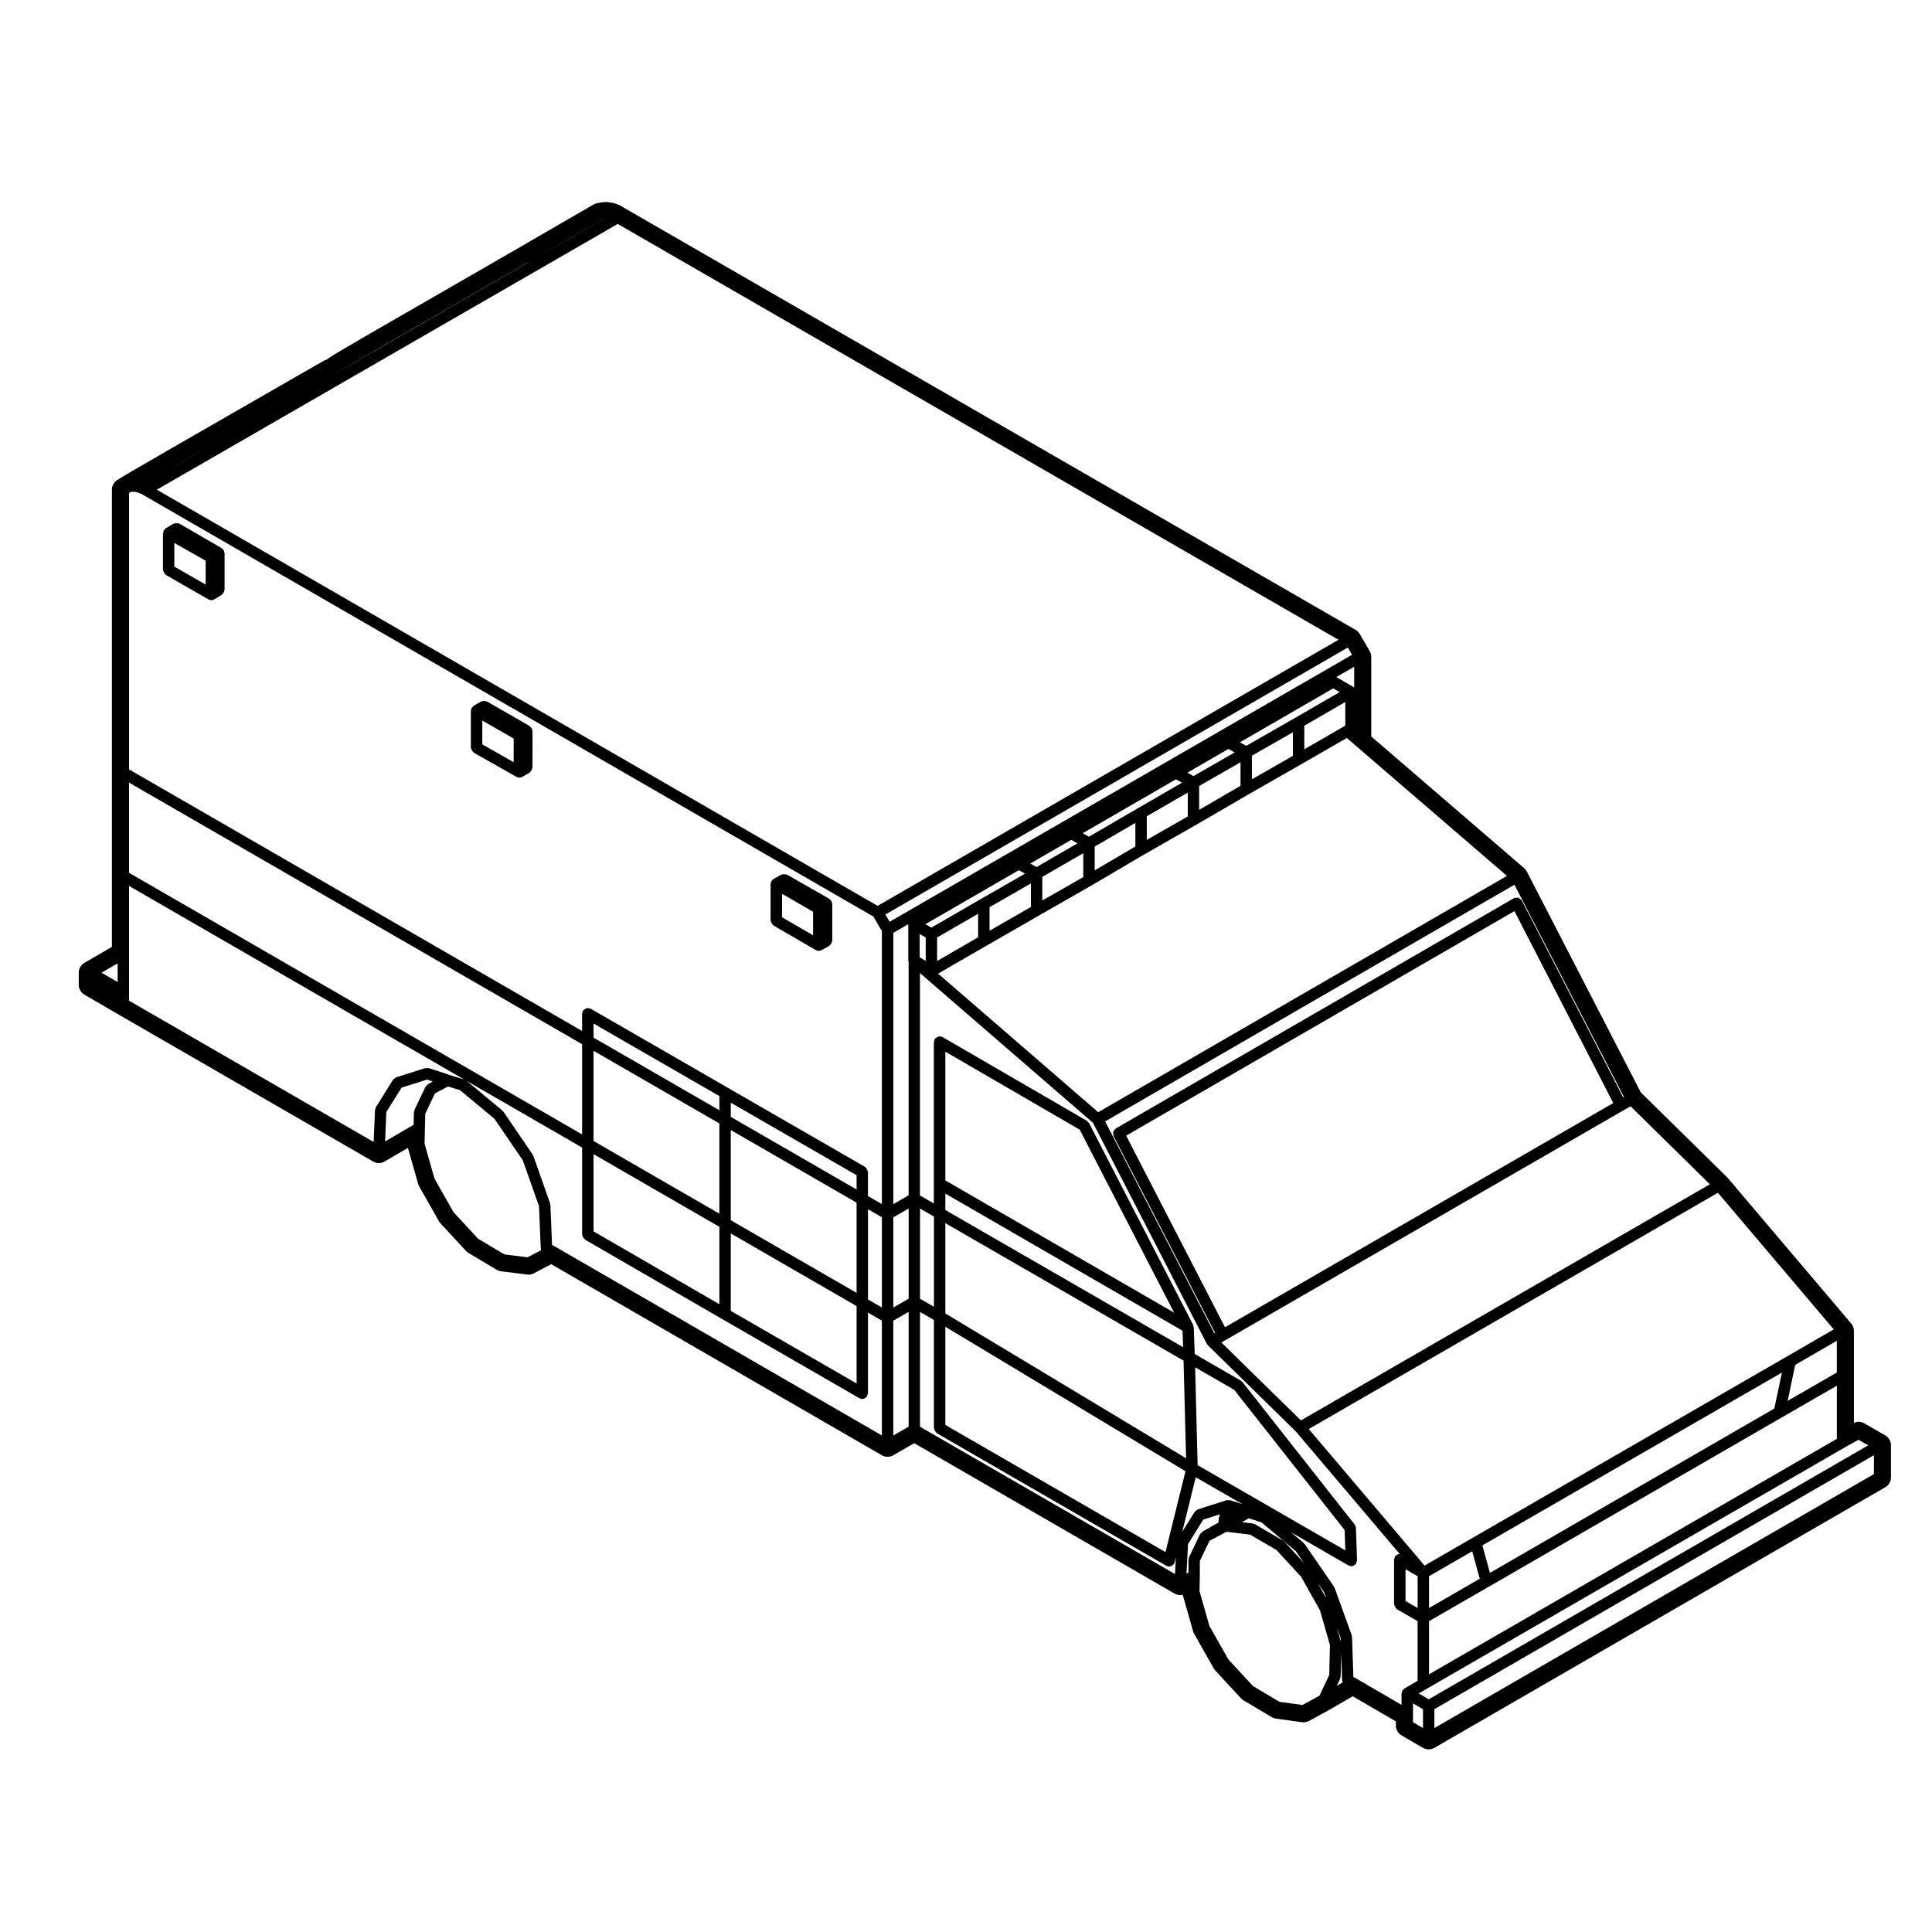 <?xml version="1.0" encoding="UTF-8"?>
<!-- Uploaded to: ICON Repo, www.svgrepo.com, Generator: ICON Repo Mixer Tools -->
<svg fill="#000000" width="800px" height="800px" version="1.1" viewBox="144 144 512 512" xmlns="http://www.w3.org/2000/svg">
 <g>
  <path d="m285.13 337.72c0-0.074-0.07-0.117-0.082-0.188-0.016-0.133-0.047-0.242-0.098-0.359-0.023-0.07 0.012-0.137-0.023-0.207-0.039-0.066-0.121-0.07-0.168-0.125-0.086-0.105-0.156-0.18-0.266-0.266-0.059-0.047-0.066-0.125-0.125-0.168l-11.336-6.516c-0.066-0.039-0.133 0-0.195-0.031-0.18-0.082-0.352-0.07-0.555-0.07s-0.367-0.012-0.551 0.07c-0.07 0.031-0.137-0.012-0.203 0.031l-1.984 1.133c-0.07 0.039-0.07 0.121-0.125 0.168-0.105 0.086-0.18 0.156-0.266 0.266-0.047 0.059-0.125 0.059-0.168 0.125-0.035 0.059 0 0.133-0.02 0.195-0.059 0.125-0.082 0.23-0.102 0.363-0.012 0.074-0.082 0.117-0.082 0.191v9.82c0 0.074 0.07 0.121 0.082 0.191 0.031 0.195 0.109 0.344 0.215 0.523 0.102 0.168 0.18 0.312 0.336 0.434 0.059 0.051 0.066 0.125 0.133 0.168l11.324 6.418c0.109 0.066 0.246 0.07 0.371 0.105 0.125 0.035 0.246 0.102 0.371 0.102h0.008c0.25 0 0.508-0.066 0.746-0.195l1.98-1.133c0.07-0.039 0.074-0.117 0.133-0.168 0.156-0.117 0.23-0.266 0.332-0.434 0.105-0.176 0.191-0.324 0.215-0.523 0.012-0.074 0.082-0.117 0.082-0.191l0.012-9.73zm-13.316-2.773 8.312 4.777v6.262l-8.312-4.715z"/>
  <path d="m203.35 290.03c-0.031-0.07 0.012-0.137-0.031-0.195-0.035-0.07-0.117-0.07-0.16-0.125-0.086-0.105-0.152-0.188-0.262-0.266-0.059-0.051-0.066-0.125-0.125-0.168l-11.246-6.519c-0.066-0.035-0.141 0-0.211-0.023-0.188-0.082-0.352-0.082-0.555-0.082-0.203 0.004-0.363 0-0.543 0.082-0.07 0.031-0.145-0.012-0.215 0.031l-2.074 1.23c-0.066 0.039-0.07 0.117-0.121 0.16-0.105 0.086-0.172 0.156-0.258 0.262-0.047 0.059-0.133 0.07-0.172 0.137-0.035 0.059 0 0.137-0.02 0.203-0.055 0.121-0.082 0.23-0.102 0.359-0.012 0.07-0.074 0.109-0.074 0.18v9.734c0 0.074 0.07 0.117 0.082 0.191 0.023 0.195 0.109 0.344 0.215 0.52 0.102 0.172 0.176 0.316 0.332 0.438 0.059 0.047 0.066 0.125 0.125 0.168l11.336 6.516h0.016c0.152 0.09 0.324 0.105 0.492 0.133 0.082 0.016 0.156 0.066 0.246 0.066 0.273 0 0.527-0.082 0.766-0.215 0.012-0.004 0.02 0 0.023-0.012l1.988-1.219c0.055-0.039 0.055-0.105 0.105-0.145 0.156-0.125 0.227-0.281 0.324-0.453 0.102-0.176 0.191-0.324 0.215-0.523 0.004-0.066 0.07-0.102 0.07-0.168v-9.734c0-0.07-0.066-0.117-0.074-0.188-0.02-0.145-0.043-0.25-0.094-0.375zm-13.156-2.148 8.312 4.715v6.328l-8.312-4.777z"/>
  <path d="m348.52 388.67c0.105 0.176 0.176 0.316 0.332 0.441 0.059 0.039 0.066 0.125 0.125 0.16l11.238 6.519c0.242 0.137 0.5 0.207 0.75 0.207h0.008c0.242 0 0.488-0.066 0.719-0.188l0.02-0.012 2.055-1.125c0.074-0.039 0.082-0.125 0.145-0.176 0.156-0.117 0.242-0.258 0.344-0.422 0.105-0.176 0.188-0.324 0.215-0.523 0.012-0.082 0.086-0.125 0.086-0.207v-9.824c0-0.074-0.07-0.117-0.082-0.191-0.016-0.137-0.047-0.242-0.105-0.367-0.023-0.07 0.012-0.141-0.031-0.211-0.035-0.059-0.109-0.059-0.156-0.117-0.082-0.105-0.156-0.176-0.266-0.258-0.055-0.047-0.059-0.125-0.125-0.168l-11.234-6.422c-0.059-0.031-0.121 0.004-0.176-0.02-0.188-0.082-0.363-0.07-0.562-0.07-0.203 0-0.367-0.02-0.551 0.059-0.059 0.02-0.121-0.016-0.18 0.02l-2.082 1.133c-0.074 0.039-0.082 0.125-0.141 0.176-0.105 0.086-0.191 0.156-0.277 0.266-0.051 0.059-0.125 0.066-0.168 0.125-0.035 0.059 0 0.125-0.023 0.188-0.055 0.125-0.074 0.23-0.098 0.363-0.012 0.082-0.086 0.125-0.086 0.207v9.73c0 0.074 0.066 0.109 0.074 0.18 0.047 0.211 0.141 0.352 0.234 0.527zm2.731-7.805 8.223 4.762v6.227l-8.223-4.762z"/>
  <path d="m638.05 521.19c-0.469-0.266-0.988-0.402-1.512-0.402-0.418 0-0.836 0.09-1.23 0.266v-24.348c0-0.715-0.25-1.41-0.715-1.953l-32.684-38.543c-0.059-0.07-0.121-0.137-0.188-0.203l-22.895-22.52-30.199-58.516c-0.176-0.344-0.418-0.648-0.715-0.906l-40.516-34.895v-21.098c0-0.535-0.137-1.059-0.406-1.523l-2.641-4.535c-0.266-0.453-0.645-0.828-1.102-1.094l-194.04-111.95-0.656-0.414c-0.207-0.125-0.422-0.238-0.648-0.312l-1.145-0.379c-0.145-0.051-0.309-0.09-0.465-0.109l-1.125-0.188c-0.16-0.023-0.324-0.047-0.492-0.047-0.102 0-0.195 0.012-0.297 0.02l-0.945 0.09c-0.102 0.012-0.195 0.031-0.297 0.051l-0.938 0.188c-0.324 0.059-0.637 0.176-0.926 0.344l-8.504 4.918-11.238 6.519-40.145 23.137c-6.402 3.715-9.586 5.562-11.18 6.723l-0.059-0.105-40.617 23.34-11.246 6.523c-1.371 0.805-1.996 1.18-2.328 1.406l-0.84 0.508c-0.906 0.543-1.457 1.531-1.457 2.59v121.16l-7.281 4.231c-0.938 0.539-1.508 1.535-1.508 2.613v3.211c0 1.078 0.57 2.07 1.508 2.613l8.785 5.109 67.73 39.109c0.469 0.273 0.988 0.406 1.512 0.406 0.523 0 1.055-0.137 1.527-0.414l6.172-3.602 2.719 9.559c0.066 0.23 0.16 0.457 0.281 0.664l5.195 9.164c0.105 0.203 0.246 0.387 0.402 0.555l6.801 7.371c0.195 0.215 0.43 0.395 0.68 0.543l7.457 4.445c0.363 0.215 0.762 0.352 1.18 0.402l6.887 0.848c0.125 0.02 0.25 0.031 0.371 0.031 0.492 0 0.973-0.117 1.406-0.352 0 0 2.746-1.441 4.586-2.418l87.629 50.637c0.465 0.273 0.988 0.402 1.512 0.402 0.52 0 1.039-0.125 1.5-0.398l5.578-3.199 68.965 39.84c0.469 0.273 0.988 0.406 1.512 0.406 0.223 0 0.449-0.031 0.664-0.082 0.004 0.02 0.012 0.039 0.016 0.055l2.742 9.633c0.066 0.23 0.156 0.457 0.277 0.664l5.195 9.164c0.117 0.203 0.258 0.387 0.414 0.559l6.801 7.367c0.195 0.211 0.422 0.395 0.676 0.543l7.461 4.445c0.344 0.207 0.734 0.344 1.137 0.395l6.898 0.945c0.133 0.02 0.273 0.031 0.406 0.031 0.504 0 0.996-0.121 1.445-0.363l5.379-2.934 6.203-3.602 11.438 6.648v1.098c0 1.078 0.57 2.07 1.496 2.613l5.668 3.305c0.473 0.277 0.996 0.414 1.527 0.414 0.523 0 1.043-0.137 1.512-0.406l119.49-69.066c0.938-0.539 1.512-1.535 1.512-2.621v-8.504c0-1.082-0.574-2.074-1.512-2.621zm2.555 13.461-116.48 67.305v-5.008l116.48-67.305zm-151.43 61.184-6.106-0.836-7.008-4.172-6.539-7.082-5.019-8.855-2.625-9.23 0.09-4.027c0-0.012-0.004-0.012-0.004-0.02 0-0.004 0.004-0.012 0.004-0.016v-3.91l2.57-5.371 4.519-2.383 6.211 0.754 6.996 4.074 6.531 7.074 5.023 8.941 2.625 9.141-0.18 7.957-2.578 5.5zm-205.37-118.64-6.109-0.75-6.996-4.168-6.535-7.074-5.019-8.855-2.629-9.246 0.09-4.109 0.086-3.836 2.578-5.394 3.457-1.832 3.16 0.953 9.152 7.609 7.512 11.004 4.297 12.16 0.465 11.297c0.004 0.082 0.074 0.125 0.098 0.195 0.012 0.059-0.031 0.117-0.016 0.176zm-51.258-234.02 11.113-6.449s0-0.004 0.004-0.004l40.055-23.09c0.066-0.023 0.121-0.016 0.18-0.051l11.238-6.516 8.219-4.719c0.031-0.02 0.031-0.059 0.055-0.082 0.039-0.02 0.082-0.012 0.105-0.035l0.098-0.07h0.086l-71.191 41.047c0.02 0 0.02-0.023 0.039-0.031zm403.98 282.38 2.57 1.477-116.47 67.305-2.66-1.559 1.996-1.152 111.09-64.141v-0.004zm-120.05 34.316 3.215 1.848v8.418l-3.215-1.848zm97.746-42.602-75.375 43.559-2-7.285 79.379-45.801zm-80.074 37.836 2 7.281-13.441 7.754v-8.422zm96.633-29.797-108.07 62.398v-14.082l15.957-9.199h0.012l77.652-44.871s0-0.004 0.004-0.004l14.445-8.324zm0-17.574-13.035 7.512 2-9.543 11.027-6.379v8.41zm-13.137-4.305-83.32 48.078-12.793 7.394-30.695-36.195 108.43-62.609 30.695 36.203zm-128.89 16.992-21.078-20.652 1.082-0.621h0.004c0-0.004 0.004 0 0.012-0.004l105.52-60.93v-0.004l1.828-1.031 21.008 20.668zm56.582-134.97 26.199 50.871-102.9 59.414-26.191-50.773zm28.824 49.367-26.867-52.164c-0.004-0.012-0.023-0.012-0.031-0.02-0.004-0.016 0.004-0.031-0.004-0.047-0.109-0.191-0.316-0.262-0.492-0.379-0.141-0.102-0.23-0.258-0.395-0.309-0.188-0.051-0.371 0.031-0.57 0.051-0.188 0.02-0.371-0.039-0.543 0.051-0.012 0.012-0.016 0.02-0.023 0.031-0.016 0.012-0.023 0-0.039 0.004l-105.52 61.027c-0.172 0.102-0.223 0.293-0.332 0.434-0.121 0.156-0.293 0.266-0.344 0.453-0.055 0.191 0.023 0.379 0.051 0.578 0.016 0.176-0.047 0.363 0.047 0.535l26.914 52.176-0.195 0.105-28.945-56.164 108.47-62.719 29.023 56.246zm-139.12 3.926-42.43-36.723 12.879-7.445 13.977-8.027s0-0.012 0.004-0.012l13.875-7.93h0.004c0.004-0.004 0.012-0.004 0.016-0.012l13.793-8.117v0.004l13.863-7.926h0.012l13.98-8.125 13.875-7.93h0.004l12.016-6.926 2.492 2.137 39.953 34.41zm-4.906 4.629 25.016 48.496-60.625-35.051v-34.109zm40.938 68.945 29.27 37.168 0.18 5.379-39.141-22.582-0.664-25.938zm28.23 65.816 0.023 0.867-1.098-3.828zm-4.394-12.148 0.562 1.566-2.258-4.027zm-7.516-10.914 2.121 3.074-5.164-5.602c-0.059-0.059-0.145-0.047-0.211-0.098-0.059-0.055-0.066-0.141-0.137-0.18l-7.461-4.348c-0.102-0.055-0.207-0.012-0.312-0.039-0.105-0.039-0.156-0.137-0.273-0.152l-2.812-0.336 1.797-1.039 3.387 1.109zm-25.977-11.059c-0.18 0.059-0.266 0.227-0.402 0.344-0.137 0.105-0.316 0.137-0.418 0.297l-3.281 5.266 3.566-14.434 12.367 7.141-2.394-0.781-0.848-0.277c-0.16-0.059-0.312 0.031-0.48 0.031-0.156 0-0.301-0.09-0.465-0.039zm-8.551 11.305-58.34-33.699v-26.016l63.641 38.289zm4.516-58.664 0.156 4.367-63.012-36.359v-4.348zm-62.855-28.508 63.129 36.434 0.664 25.871-63.793-38.375zm76.516 76.93 0.039 0.016-0.074 0.047zm-79.539-54.77-3.684-2.125v-23.902l3.684 2.125zm-20.496 20.32-33.348-19.234v-20.523l33.348 19.254zm-69.715-60.766 33.348 19.254v20.523l-33.348-19.312zm-123.09-175.25 0.266-0.137 0.25-0.102 0.207-0.039h0.758l0.332 0.055 0.438 0.141 0.004 0.004 0.559 0.191h0.012l0.402 0.137 0.328 0.195c0.004 0 0.016 0 0.02 0.004 0.004 0.004 0.004 0.004 0.004 0.012l0.012 0.004 0.004 0.004 193.66 111.82 2.242 3.84v72.352l-3.684-2.133v-6.402c0-0.074-0.066-0.109-0.082-0.188-0.023-0.203-0.109-0.344-0.211-0.523-0.105-0.172-0.18-0.316-0.336-0.438-0.055-0.047-0.066-0.125-0.121-0.16l-72.742-41.938c-0.125-0.074-0.266-0.016-0.395-0.055-0.133-0.035-0.227-0.145-0.363-0.145-0.074 0-0.117 0.07-0.188 0.082-0.203 0.023-0.344 0.109-0.523 0.215-0.172 0.102-0.312 0.176-0.438 0.332-0.047 0.059-0.121 0.059-0.16 0.125-0.07 0.117-0.02 0.258-0.051 0.395-0.039 0.125-0.152 0.215-0.152 0.359v4.602l-120.05-69.324zm267.43 83.527c-0.004 0.004-0.004 0.004 0 0l-13.055 7.598-1.652-0.926 24.723-14.293 1.594 0.906zm-41.66 24.086-13.141 7.598-1.586-0.906 24.758-14.316 1.641 0.926zm-16.254 9.297 1.602 0.922v6.191l-1.602-0.953zm30.977-17.75-1.652-0.934 10.844-6.273 1.652 0.934zm41.574-24.094-1.594-0.91 10.871-6.289 1.641 0.926zm-67.926 42.758 10.867-6.277v6.238l-10.867 6.277zm13.891-8.023 10.965-6.293v6.242l-10.965 6.293zm13.988-8.031 10.863-6.277v6.328l-10.863 6.207zm13.883-8.031 10.777-6.266v6.238l-10.777 6.34zm13.797-8.031 10.863-6.277v6.328l-10.863 6.207zm13.883-8.023 10.965-6.293v6.246l-10.965 6.367zm13.98-8.027 10.863-6.207v6.254l-10.863 6.207zm13.887-7.941 10.863-6.289v6.258l-0.211 0.125h-0.004l-10.648 6.148zm-2.269-2.18v0l-13.129 7.508-1.664-0.934 24.711-14.293 1.707 0.992zm-102.59 64.73v61.902l-4.066 2.328v-71.898l3.977-2.293s-0.004 0-0.004 0.004v9.734c0.004 0.086 0.078 0.141 0.094 0.223zm-47.137 37.34 33.348 19.227v3.789l-33.348-19.254zm-36.367-20.973 33.348 19.227v3.758l-33.348-19.254zm33.344 26.477v23.906l-33.348-19.254v-23.906zm3.023 25.648v-23.902l33.348 19.254v23.902zm36.371-2.902 3.684 2.125v23.906l-3.684-2.133zm6.707 2.133 4.066-2.328v23.906l-4.066 2.328zm122.14-140.36c-0.047-0.035-0.047-0.102-0.098-0.125l-4.641-2.691 4.734-2.734v5.551zm-123.11 62.035-1.125-1.918 122.55-70.754 1.117 1.918zm-3.188-4.211-191.01-110.29 122.14-70.426 191.01 110.2zm-186.96-116.11 2.176-1.281h0.004l7.856-4.508zm108.65 152.77v23.91l-120.07-69.328v-23.906zm-30.816 9.605c-0.051-0.031-0.105-0.02-0.168-0.051-0.07-0.039-0.105-0.125-0.188-0.152zm-92.273-26.074-4.266-2.473 4.266-2.473zm3.023 2.617v-28.082l88.812 51.281-3.949-1.195c-0.016-0.004-0.02-0.016-0.035-0.023-0.031-0.02-0.07 0.012-0.105-0.012-0.035-0.012-0.047-0.059-0.082-0.07l-5.195-1.703c-0.156-0.051-0.309 0.035-0.465 0.039-0.16-0.012-0.309-0.098-0.469-0.047l-7.742 2.453c-0.191 0.059-0.281 0.238-0.43 0.359-0.125 0.105-0.309 0.133-0.395 0.281l-4.535 7.281c-0.066 0.102-0.02 0.211-0.059 0.312-0.047 0.145-0.168 0.258-0.172 0.418l-0.363 8.469-64.816-37.434 0.004-2.328zm68.184 31.832 4.027-6.465 6.758-2.141 1.516 0.5-1.273 0.734-0.051 0.023c-0.137 0.086-0.168 0.242-0.277 0.359-0.105 0.109-0.266 0.152-0.332 0.301l-2.922 6.141c-0.051 0.105 0.004 0.211-0.02 0.316-0.031 0.105-0.125 0.176-0.125 0.297l-0.074 3.309-7.559 4.414zm44.508 35.539c-0.012-0.012-0.031 0-0.039-0.004-0.016-0.004-0.016-0.023-0.031-0.035l-0.379-0.191h-0.004v-0.004l-0.145-0.074-0.438-10.629c-0.004-0.086-0.086-0.125-0.102-0.211-0.016-0.082 0.039-0.152 0.016-0.23l-4.441-12.574c-0.031-0.07-0.105-0.09-0.137-0.145-0.031-0.066 0-0.137-0.039-0.195l-7.742-11.336c-0.051-0.07-0.125-0.07-0.18-0.117-0.051-0.059-0.039-0.145-0.105-0.195l-9.406-7.82 30.547 17.637v23.09c0 0.074 0.066 0.109 0.074 0.18 0.031 0.207 0.117 0.348 0.223 0.527 0.102 0.168 0.172 0.312 0.328 0.434 0.059 0.039 0.066 0.125 0.125 0.16l36.371 21.062h0.004l36.363 20.973c0.242 0.137 0.504 0.203 0.754 0.203 0.352 0 0.672-0.156 0.941-0.395 0.074-0.055 0.121-0.105 0.18-0.176 0.059-0.07 0.137-0.105 0.188-0.188 0.07-0.117 0.02-0.258 0.051-0.395 0.039-0.125 0.152-0.215 0.152-0.359v-21.375l3.684 2.125v30.426zm89.84 19.754 4.066-2.328v30.426l-4.066 2.332zm7.082-2.316 3.684 2.125v28.691c0 0.074 0.066 0.117 0.074 0.188 0.031 0.195 0.117 0.344 0.215 0.523 0.105 0.168 0.18 0.312 0.336 0.438 0.055 0.047 0.066 0.121 0.121 0.16l60.836 35.145c0.09 0.055 0.188 0.047 0.281 0.074 0.051 0.02 0.066 0.07 0.109 0.086 0.121 0.035 0.246 0.047 0.363 0.047 0.012 0 0.02-0.012 0.031-0.012 0.293-0.004 0.559-0.105 0.801-0.277 0.086-0.055 0.133-0.125 0.203-0.195 0.098-0.09 0.207-0.156 0.277-0.277 0.035-0.059 0-0.125 0.023-0.188 0.035-0.082 0.109-0.117 0.133-0.207l0.312-1.25-0.227 4.387-67.582-39.047 0.004-30.41zm71.023 61.52 4.031-6.473 4.473-1.438-0.133 0.215c-0.07 0.117-0.023 0.246-0.059 0.371-0.047 0.125-0.16 0.215-0.168 0.359l-0.055 1.246-4.277 2.418c-0.141 0.082-0.176 0.246-0.281 0.359-0.105 0.109-0.273 0.152-0.336 0.301l-2.934 6.141c-0.055 0.109 0.004 0.227-0.02 0.336-0.023 0.109-0.125 0.191-0.125 0.312l-0.004 3.379-0.52 0.293zm40.305 35.688c0.051-0.105-0.012-0.207 0.016-0.312 0.023-0.105 0.121-0.176 0.125-0.297l0.141-6.258 0.242 7.316c0 0.066 0.066 0.105 0.074 0.168 0.02 0.121 0.051 0.223 0.102 0.332l-1.57 0.91zm4.109-0.156c-0.004 0-0.004 0-0.012-0.004l-0.586-0.328-0.348-10.594c-0.004-0.086-0.086-0.141-0.102-0.223-0.016-0.086 0.039-0.156 0.012-0.246l-4.535-12.555c-0.023-0.07-0.105-0.09-0.133-0.145-0.035-0.07-0.004-0.137-0.047-0.195l-7.742-11.246c-0.047-0.059-0.121-0.059-0.172-0.105-0.051-0.059-0.039-0.137-0.102-0.188l-3.394-2.852 15.266 8.812c0.242 0.137 0.504 0.203 0.754 0.203h0.012 0.039c0.023 0 0.035-0.023 0.055-0.023 0.324-0.023 0.613-0.172 0.863-0.387 0.074-0.059 0.125-0.105 0.188-0.188 0.047-0.059 0.117-0.09 0.156-0.156 0.074-0.125 0.02-0.273 0.055-0.406 0.035-0.141 0.152-0.242 0.145-0.395l-0.289-8.594c-0.012-0.297-0.133-0.559-0.301-0.797-0.02-0.031-0.004-0.059-0.023-0.09l-29.754-37.785c-0.066-0.086-0.176-0.082-0.258-0.141-0.074-0.066-0.086-0.18-0.176-0.23l-12.211-7.043-0.258-7.094c0-0.07-0.066-0.102-0.074-0.168-0.016-0.105-0.039-0.195-0.082-0.309-0.02-0.055 0.016-0.109-0.016-0.168l-27.582-53.469c-0.07-0.137-0.223-0.168-0.324-0.277-0.102-0.105-0.125-0.262-0.262-0.332l-38.266-22.199c-0.121-0.082-0.262-0.02-0.395-0.059-0.125-0.035-0.223-0.145-0.363-0.145-0.07 0-0.117 0.07-0.188 0.082-0.195 0.023-0.344 0.105-0.52 0.211-0.176 0.105-0.316 0.18-0.441 0.336-0.047 0.059-0.121 0.059-0.16 0.121-0.07 0.121-0.02 0.262-0.051 0.395-0.039 0.133-0.152 0.223-0.152 0.363v42.816l-3.684-2.125 0.008-58.934 45.84 39.676 30.184 58.59c0.004 0.012 0.02 0.016 0.023 0.031 0.004 0.004 0 0.016 0.004 0.02 0.051 0.09 0.137 0.125 0.195 0.207 0.035 0.039 0.02 0.098 0.059 0.125l23.301 22.828 27.492 32.426c-0.055 0-0.09 0.051-0.141 0.055-0.191 0.023-0.328 0.109-0.504 0.211-0.18 0.102-0.328 0.18-0.453 0.344-0.047 0.059-0.125 0.059-0.16 0.121-0.07 0.121-0.02 0.262-0.051 0.387-0.039 0.125-0.152 0.223-0.152 0.363v11.898c0 0.074 0.07 0.117 0.082 0.191 0.023 0.195 0.109 0.332 0.211 0.516 0.102 0.18 0.18 0.324 0.344 0.441 0.055 0.047 0.059 0.125 0.121 0.16l5.477 3.152v15.824l-3.496 2.019c-0.066 0.035-0.07 0.117-0.125 0.16-0.105 0.086-0.176 0.156-0.262 0.266-0.047 0.055-0.121 0.059-0.156 0.117-0.039 0.066 0 0.137-0.031 0.203-0.055 0.133-0.086 0.238-0.102 0.379-0.012 0.07-0.082 0.105-0.082 0.18v3.043zm15.211 9.719v-3.039l2.644 1.547v4.996l-2.644-1.547z"/>
 </g>
</svg>